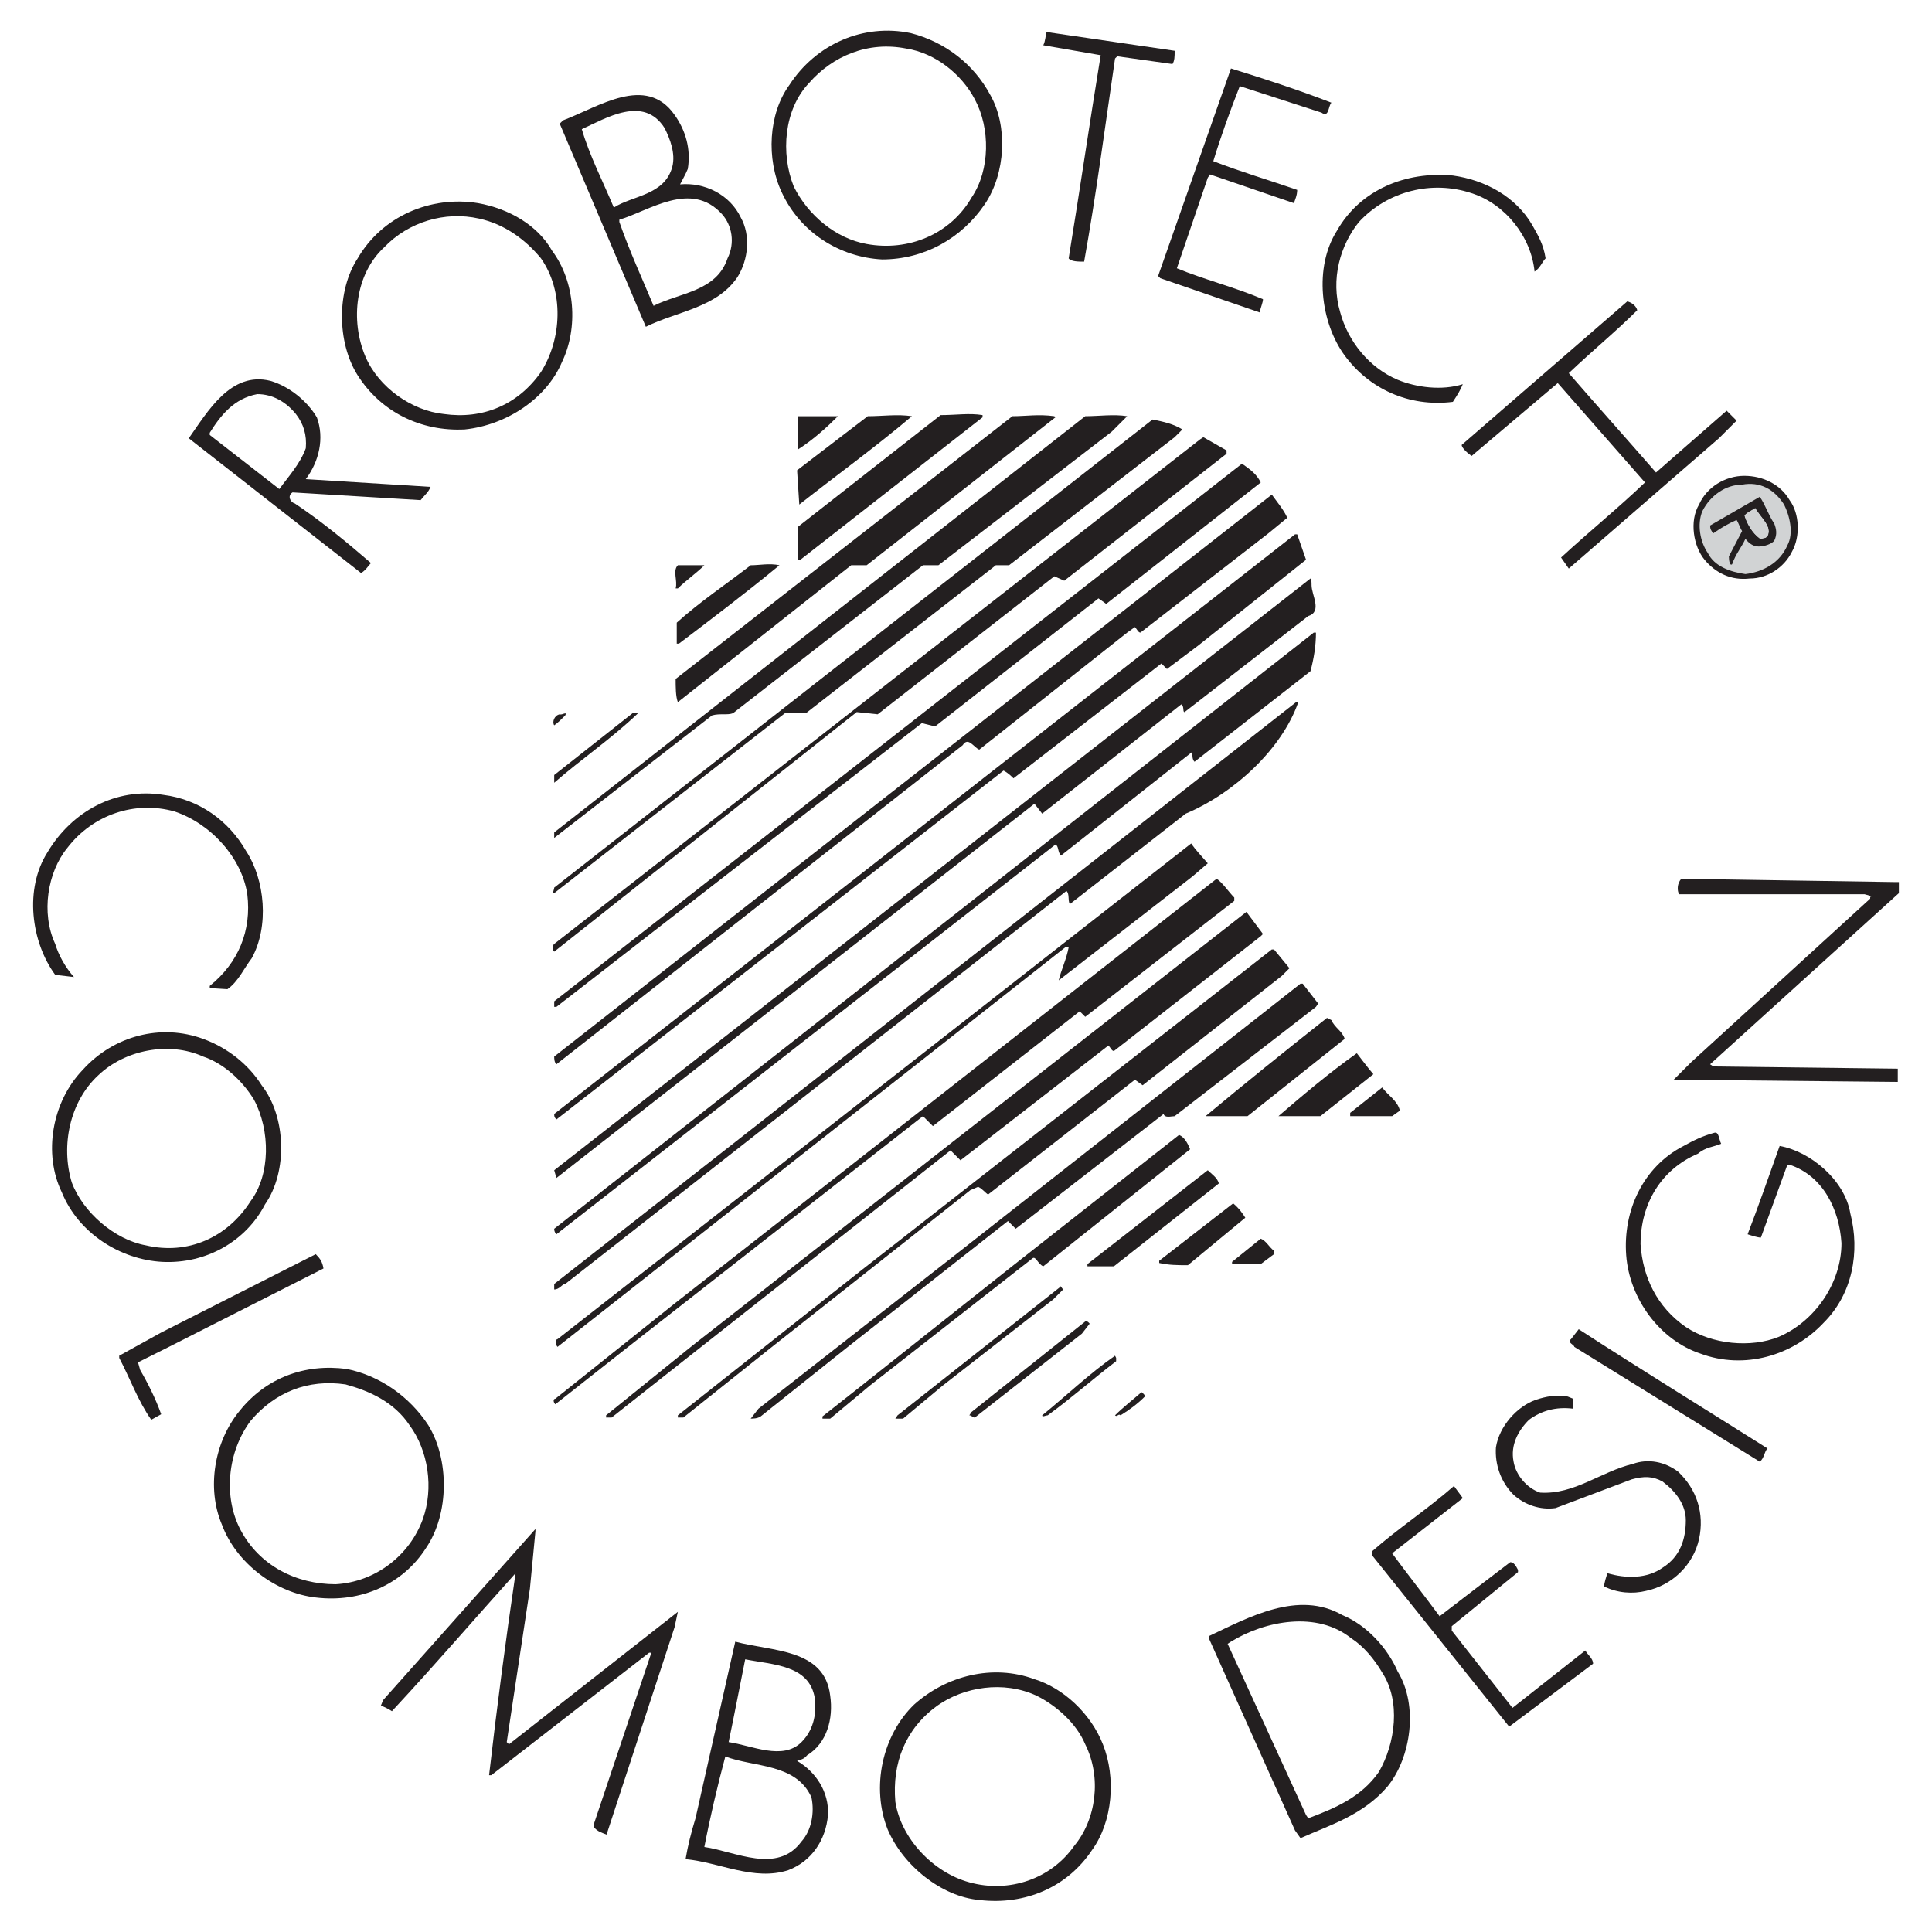 <?xml version="1.0" encoding="UTF-8"?> <!-- Generator: Adobe Illustrator 24.2.0, SVG Export Plug-In . SVG Version: 6.00 Build 0) --> <svg xmlns="http://www.w3.org/2000/svg" xmlns:xlink="http://www.w3.org/1999/xlink" version="1.1" id="Livello_1" x="0px" y="0px" viewBox="0 0 175 175" style="enable-background:new 0 0 175 175;" xml:space="preserve"> <style type="text/css"> .st0{display:none;} .st1{display:inline;fill-rule:evenodd;clip-rule:evenodd;fill:#B1B1B1;} .st2{display:inline;fill:#FFFFFF;} .st3{display:inline;fill:#1D1D1B;} .st4{fill-rule:evenodd;clip-rule:evenodd;fill:#231F20;} .st5{fill-rule:evenodd;clip-rule:evenodd;fill:#D1D3D4;} </style> <g class="st0"> <path class="st1" d="M87.6,2C134.8,2,173,40.3,173,87.4s-38.3,85.4-85.4,85.4S2.2,134.6,2.2,87.4C2.2,40.3,40.5,2,87.6,2"></path> <path class="st2" d="M64.3,66.4c3.9-2,7.8-3.5,11.6-4.4c3.8-1,7.7-1.5,11.7-1.5c14,0,25.9,4.9,35.6,14.5 c9.7,9.7,14.5,21.5,14.5,35.5c0,13.9-4.9,25.8-14.7,35.5c-9.8,9.7-21.6,14.6-35.3,14.6c-13.6,0-25.4-4.9-35.3-14.8 c-9.9-9.9-14.8-21.6-14.8-35.3c0-6.3,1.2-12.3,3.5-17.9c2.3-5.7,6.2-11.8,11.5-18.2l49-59.2c0.3-0.3,0.6-0.5,1-0.7 c0.3-0.2,0.6-0.3,0.9-0.4c0.6,0.1,1.1,0.3,1.5,0.7s0.6,0.8,0.6,1.2c0,0.4,0,0.7-0.2,1c-0.1,0.3-0.3,0.6-0.6,0.8L64.3,66.4z M42,110.5c0,12.5,4.5,23.2,13.4,32.2s19.6,13.5,32.1,13.5c12.6,0,23.3-4.4,32.3-13.3s13.4-19.7,13.4-32.4 c0-12.8-4.4-23.7-13.3-32.6s-19.7-13.3-32.4-13.3c-12.7,0-23.4,4.5-32.2,13.4C46.5,87,42,97.8,42,110.5z"></path> <path class="st2" d="M58.7,109h-0.9l2.5-3l-2.2-2.6H59l1.8,2.1l1.7-2.1h1l-2.2,2.6l2.5,3h-0.9l-2.1-2.4L58.7,109z M56.2,109v-5.6 h0.7v5.6H56.2z M56.2,102.3v-0.9h0.7v0.9H56.2z M49.7,107.3h0.7c0,0.4,0.2,0.7,0.6,0.9c0.3,0.2,0.8,0.3,1.4,0.3 c0.6,0,1.1-0.1,1.4-0.3c0.3-0.2,0.5-0.4,0.5-0.8c0-0.2-0.1-0.4-0.2-0.6c-0.2-0.1-0.4-0.2-0.8-0.3l-1.6-0.2 c-0.6-0.1-1.1-0.3-1.4-0.5c-0.3-0.2-0.4-0.6-0.4-1c0-0.5,0.2-0.9,0.7-1.2c0.4-0.3,1-0.4,1.8-0.4c0.8,0,1.4,0.2,1.8,0.5 c0.5,0.3,0.7,0.8,0.7,1.3h-0.7c0-0.4-0.2-0.7-0.6-0.9s-0.8-0.3-1.3-0.3c-0.5,0-0.9,0.1-1.2,0.3c-0.3,0.2-0.4,0.4-0.4,0.7 c0,0.2,0.1,0.4,0.3,0.6c0.2,0.1,0.5,0.2,1,0.3l1.4,0.2c0.6,0.1,1.1,0.3,1.3,0.5c0.3,0.2,0.4,0.6,0.4,1c0,0.6-0.2,1-0.7,1.3 c-0.5,0.3-1.2,0.5-2.1,0.5c-0.8,0-1.4-0.2-1.9-0.5C50,108.4,49.7,107.9,49.7,107.3z"></path> <path class="st3" d="M124.3,115.9c0,0.4,0.1,0.7,0.1,0.8s0.3,0.1,0.5,0.1c0.1,0,0.2,0,0.3,0c0.1,0,0.2,0,0.3-0.1v0.6 c-0.2,0-0.3,0.1-0.5,0.1s-0.3,0-0.4,0c-0.4,0-0.7-0.1-0.8-0.3s-0.3-0.6-0.3-1.2v-3.6h-0.9v-0.6h0.9v-1.6h0.7v1.6h1.3v0.6h-1.3 L124.3,115.9L124.3,115.9z M110.7,119.4v-7.6h0.7v1c0.3-0.4,0.6-0.7,1-0.8c0.4-0.2,0.8-0.3,1.3-0.3c0.9,0,1.6,0.3,2.2,0.8 c0.5,0.5,0.8,1.3,0.8,2.1s-0.3,1.6-0.8,2.1c-0.6,0.5-1.3,0.8-2.2,0.8c-0.5,0-0.9-0.1-1.3-0.3s-0.7-0.5-1-0.8v3L110.7,119.4 L110.7,119.4z M111.4,114.6c0,0.7,0.2,1.2,0.6,1.6c0.4,0.4,0.9,0.6,1.6,0.6s1.2-0.2,1.6-0.6s0.6-0.9,0.6-1.6s-0.2-1.2-0.6-1.6 c-0.4-0.4-0.9-0.6-1.6-0.6s-1.2,0.2-1.6,0.6C111.6,113.4,111.4,113.9,111.4,114.6z M103.8,115.6c-0.2,0.6-0.5,1.1-1,1.4 s-1.1,0.5-1.8,0.5c-0.9,0-1.6-0.3-2.2-0.8c-0.6-0.6-0.8-1.3-0.8-2.2s0.3-1.6,0.8-2.2c0.6-0.6,1.3-0.8,2.2-0.8s1.6,0.3,2.2,0.8 c0.5,0.5,0.8,1.3,0.8,2.2v0.2h-5.2c0,0.7,0.3,1.2,0.6,1.6c0.4,0.4,0.9,0.6,1.6,0.6c0.5,0,0.9-0.1,1.2-0.3c0.3-0.2,0.6-0.5,0.7-0.9 L103.8,115.6L103.8,115.6z M98.9,114.2h4.3c0-0.6-0.3-1-0.7-1.3s-0.9-0.5-1.5-0.5c-0.6,0-1.1,0.2-1.5,0.5 C99.2,113.2,98.9,113.6,98.9,114.2z M91.2,115.4h0.8c-0.1,0.7-0.4,1.2-0.9,1.6c-0.5,0.4-1.1,0.6-1.9,0.6c-0.9,0-1.6-0.3-2.2-0.8 c-0.6-0.6-0.8-1.3-0.8-2.2c0-0.9,0.3-1.6,0.8-2.2c0.6-0.6,1.3-0.8,2.2-0.8c0.7,0,1.3,0.2,1.8,0.6s0.8,0.9,0.9,1.5h-0.8 c-0.1-0.4-0.4-0.8-0.7-1s-0.8-0.3-1.3-0.3c-0.7,0-1.2,0.2-1.6,0.6s-0.6,1-0.6,1.7c0,0.7,0.2,1.3,0.6,1.7c0.4,0.4,0.9,0.6,1.6,0.6 c0.5,0,0.9-0.1,1.3-0.4C90.8,116.2,91.1,115.8,91.2,115.4z M74.3,117.4v-5.6H75v1c0.3-0.4,0.6-0.7,1-0.9c0.4-0.2,0.8-0.3,1.3-0.3 c0.7,0,1.3,0.2,1.6,0.5c0.3,0.3,0.5,0.9,0.5,1.6v3.6h-0.7v-3.2c0-0.7-0.1-1.2-0.3-1.5c-0.2-0.3-0.6-0.4-1.2-0.4 c-0.6,0-1.2,0.2-1.6,0.5s-0.6,0.8-0.6,1.3v3.2L74.3,117.4L74.3,117.4z M61.7,114.6c0-0.9,0.3-1.6,0.8-2.2c0.5-0.6,1.3-0.8,2.2-0.8 c0.9,0,1.6,0.3,2.2,0.8s0.8,1.3,0.8,2.2c0,0.9-0.3,1.6-0.8,2.2c-0.6,0.6-1.3,0.8-2.2,0.8c-0.9,0-1.6-0.3-2.2-0.8 C62,116.2,61.7,115.5,61.7,114.6z M62.4,114.6c0,0.7,0.2,1.3,0.6,1.7c0.4,0.4,1,0.6,1.6,0.6c0.7,0,1.2-0.2,1.6-0.6 c0.4-0.4,0.6-1,0.6-1.7s-0.2-1.3-0.6-1.7s-0.9-0.6-1.6-0.6c-0.7,0-1.2,0.2-1.6,0.6C62.6,113.4,62.4,113.9,62.4,114.6z M54.8,115.4 h0.8c-0.1,0.7-0.4,1.2-0.9,1.6c-0.5,0.4-1.1,0.6-1.9,0.6c-0.9,0-1.6-0.3-2.2-0.8c-0.5-0.6-0.8-1.3-0.8-2.2c0-0.9,0.3-1.6,0.8-2.2 c0.5-0.6,1.3-0.8,2.2-0.8c0.7,0,1.3,0.2,1.8,0.6s0.8,0.9,0.9,1.5h-0.8c-0.1-0.4-0.4-0.8-0.7-1s-0.8-0.3-1.3-0.3 c-0.7,0-1.2,0.2-1.6,0.6s-0.6,1-0.6,1.7c0,0.7,0.2,1.3,0.6,1.7c0.4,0.4,1,0.6,1.6,0.6c0.5,0,1-0.1,1.3-0.4 C54.5,116.2,54.7,115.8,54.8,115.4z M120,107.3h0.7c0.1,0.4,0.2,0.7,0.6,0.9c0.3,0.2,0.8,0.3,1.4,0.3c0.6,0,1.1-0.1,1.4-0.3 s0.5-0.4,0.5-0.8c0-0.2-0.1-0.4-0.2-0.6c-0.2-0.1-0.4-0.2-0.8-0.3l-1.6-0.2c-0.6-0.1-1.1-0.3-1.4-0.5s-0.4-0.6-0.4-1 c0-0.5,0.2-0.9,0.7-1.2c0.4-0.3,1.1-0.4,1.8-0.4s1.4,0.2,1.8,0.5c0.4,0.3,0.7,0.8,0.7,1.3h-0.7c-0.1-0.4-0.2-0.7-0.6-0.9 s-0.8-0.3-1.3-0.3c-0.5,0-0.9,0.1-1.2,0.3c-0.3,0.2-0.4,0.4-0.4,0.7c0,0.2,0.1,0.4,0.3,0.6c0.2,0.1,0.5,0.2,1,0.3l1.4,0.2 c0.6,0.1,1.1,0.3,1.3,0.5c0.3,0.2,0.4,0.6,0.4,1c0,0.6-0.2,1-0.7,1.3s-1.2,0.5-2.1,0.5c-0.8,0-1.4-0.2-1.9-0.5 C120.3,108.4,120,107.9,120,107.3z M117.3,109h-0.7v-5.6h0.7v0.9c0.2-0.3,0.4-0.6,0.7-0.8c0.3-0.2,0.6-0.3,1-0.3c0.1,0,0.2,0,0.4,0 c0.1,0,0.3,0.1,0.4,0.1v0.7c-0.1,0-0.2-0.1-0.3-0.1c-0.1,0-0.2,0-0.3,0c-0.4,0-0.8,0.1-1.1,0.3c-0.3,0.2-0.5,0.6-0.7,1.1L117.3,109 L117.3,109z M115.1,107.2c-0.2,0.6-0.5,1.1-1,1.4s-1.1,0.5-1.8,0.5c-0.9,0-1.6-0.3-2.2-0.8c-0.6-0.6-0.8-1.3-0.8-2.2 s0.3-1.6,0.8-2.2c0.6-0.6,1.3-0.8,2.2-0.8s1.6,0.3,2.2,0.8c0.5,0.5,0.8,1.3,0.8,2.2v0.2h-5.2c0,0.7,0.3,1.2,0.6,1.6 c0.4,0.4,0.9,0.6,1.6,0.6c0.5,0,0.9-0.1,1.2-0.3c0.3-0.2,0.6-0.5,0.7-0.9L115.1,107.2L115.1,107.2z M110.2,105.8h4.3 c0-0.6-0.3-1-0.7-1.3s-0.9-0.5-1.5-0.5c-0.6,0-1.1,0.2-1.5,0.5C110.4,104.8,110.2,105.2,110.2,105.8z M107.6,107.5 c0,0.4,0.1,0.7,0.1,0.8s0.3,0.1,0.5,0.1c0.1,0,0.2,0,0.3,0c0.1,0,0.2,0,0.3-0.1v0.6c-0.2,0-0.3,0.1-0.5,0.1s-0.3,0-0.4,0 c-0.4,0-0.7-0.1-0.8-0.3s-0.3-0.6-0.3-1.2V104h-0.9v-0.6h0.9v-1.6h0.7v1.6h1.3v0.6h-1.3L107.6,107.5L107.6,107.5z M105.2,107.2 c-0.2,0.6-0.5,1.1-1,1.4s-1.1,0.5-1.8,0.5c-0.9,0-1.6-0.3-2.2-0.8c-0.6-0.6-0.8-1.3-0.8-2.2s0.3-1.6,0.8-2.2 c0.6-0.6,1.3-0.8,2.2-0.8s1.6,0.3,2.2,0.8c0.5,0.5,0.8,1.3,0.8,2.2v0.2h-5.2c0,0.7,0.3,1.2,0.6,1.6c0.4,0.4,0.9,0.6,1.6,0.6 c0.5,0,0.9-0.1,1.2-0.3c0.3-0.2,0.6-0.5,0.7-0.9L105.2,107.2L105.2,107.2z M100.2,105.8h4.3c0-0.6-0.3-1-0.7-1.3s-0.9-0.5-1.5-0.5 c-0.6,0-1.1,0.2-1.5,0.5C100.5,104.8,100.3,105.2,100.2,105.8z M88.6,109v-5.6h0.7v1c0.3-0.4,0.6-0.7,1-0.9 c0.4-0.2,0.8-0.3,1.3-0.3c0.5,0,1,0.1,1.3,0.3c0.3,0.2,0.6,0.5,0.8,0.9c0.3-0.4,0.6-0.7,1-0.9c0.4-0.2,0.8-0.3,1.3-0.3 c0.7,0,1.3,0.2,1.6,0.5c0.3,0.3,0.5,0.9,0.5,1.6v3.6h-0.7v-3.2c0-0.7-0.1-1.2-0.3-1.5c-0.2-0.3-0.6-0.4-1.2-0.4 c-0.6,0-1.2,0.2-1.6,0.5s-0.6,0.8-0.6,1.3v3.2H93v-3.2c0-0.7-0.1-1.2-0.3-1.5c-0.2-0.3-0.6-0.4-1.2-0.4c-0.6,0-1.2,0.2-1.6,0.5 s-0.6,0.8-0.6,1.3v3.2L88.6,109L88.6,109z M86.3,109v-5.6H87v5.6H86.3z M86.3,102.3v-0.9H87v0.9H86.3z M83.9,109v-7.6h0.7v7.6H83.9 z M81.5,109v-7.6h0.7v7.6H81.5z M79.1,109v-5.6h0.7v5.6H79.1z M79.1,102.3v-0.9h0.7v0.9H79.1z M67.9,109v-5.6h0.7v1 c0.3-0.4,0.6-0.7,1-0.9c0.4-0.2,0.8-0.3,1.3-0.3c0.5,0,1,0.1,1.3,0.3c0.3,0.2,0.6,0.5,0.8,0.9c0.3-0.4,0.6-0.7,1-0.9 c0.4-0.2,0.8-0.3,1.3-0.3c0.7,0,1.3,0.2,1.6,0.5c0.3,0.3,0.5,0.9,0.5,1.6v3.6h-0.7v-3.2c0-0.7-0.1-1.2-0.3-1.5 c-0.2-0.3-0.6-0.4-1.2-0.4c-0.6,0-1.2,0.2-1.6,0.5s-0.6,0.8-0.6,1.3v3.2h-0.7v-3.2c0-0.7-0.1-1.2-0.3-1.5c-0.2-0.3-0.6-0.4-1.2-0.4 c-0.6,0-1.2,0.2-1.6,0.5s-0.6,0.8-0.6,1.3v3.2L67.9,109L67.9,109z"></path> </g> <g> <path class="st4" d="M106.4,4.6c0,0.5,0,0.9-0.2,1.2l-5-0.7l-0.2,0.2c-0.9,6.1-1.7,12.3-2.8,18.4c-0.5,0-1.2,0-1.4-0.3 c1-6.1,1.9-12.3,2.9-18.4l-5.2-0.9c0.2-0.4,0.2-0.9,0.3-1.2"></path> <path class="st4" d="M88.3,9c1.4,2.6,1.4,6.4-0.3,8.9c-1.9,3.3-5.7,4.9-9.5,4.2c-2.8-0.5-5.3-2.6-6.6-5.2c-1.2-3-0.9-7,1.4-9.4 c2.1-2.4,5.3-3.8,8.8-3.1C84.7,4.8,87.1,6.7,88.3,9 M89.7,8.6c1.6,2.8,1.4,7.1-0.5,9.9c-2.1,3.1-5.5,5-9.3,5 c-3.8-0.2-7.4-2.4-9.1-6.1c-1.4-3-1.2-7.1,0.7-9.7c2.4-3.7,6.7-5.6,11-4.7C85.6,3.8,88.2,5.8,89.7,8.6z"></path> <path class="st4" d="M120.6,9.3c-0.3,0.3-0.2,1.4-0.9,0.9l-7.4-2.4c-0.9,2.3-1.7,4.5-2.4,6.8c2.6,1,5,1.7,7.6,2.6 c0,0.5-0.2,0.9-0.3,1.2l-7.6-2.6l-0.2,0.3l-2.8,8.2c2.4,1,5.2,1.7,7.8,2.8c0,0.3-0.2,0.7-0.3,1.2l-9-3.1l-0.2-0.2l6.6-18.8 C114.4,7.1,117.5,8.1,120.6,9.3"></path> <path class="st4" d="M138.8,20.4c0.5,0.9,1,1.7,1.2,3c-0.3,0.3-0.5,0.9-1,1.2c-0.3-3.1-2.6-6.1-5.7-7.1c-3.6-1.2-7.6-0.2-10.2,2.6 c-1.7,2.1-2.6,5.2-1.7,8.2c0.7,2.6,2.6,5,5.2,6.1c1.7,0.7,4,1,5.9,0.4c-0.2,0.5-0.5,1-0.9,1.6c-4,0.5-7.6-1.2-9.8-4.2 c-2.2-3-2.8-8-0.7-11.3c2.1-3.7,6.2-5.4,10.5-5C134.5,16.3,137.3,17.8,138.8,20.4"></path> <path class="st4" d="M60.2,11.6c0.5,1,1,2.3,0.7,3.5c-0.7,2.6-3.6,2.6-5.3,3.7c-1-2.4-2.2-4.7-2.9-7.1 C54.9,10.7,58.3,8.6,60.2,11.6 M65.4,19.4c0.9,1,1.2,2.6,0.5,4c-1,3-4.3,3.1-6.7,4.3c-1-2.4-2.2-5-3.1-7.6v-0.2 C58.8,19.1,62.6,16.3,65.4,19.4z M61.1,10.4c1,1.4,1.5,3.1,1.2,4.9c-0.2,0.5-0.5,1-0.7,1.4c2.2-0.2,4.5,0.9,5.5,3 c0.9,1.6,0.7,3.8-0.3,5.4c-1.9,2.8-5.5,3.1-8.3,4.5l-7.8-18.4l0.3-0.3C54.2,9.7,58.5,6.7,61.1,10.4z"></path> <path class="st4" d="M49,23.4c2.1,3,1.9,7.3,0,10.3c-2.1,3-5.3,4.3-8.8,3.8c-2.9-0.3-5.9-2.4-7.1-5.2c-1.4-3.3-0.9-7.5,1.7-9.9 c2.2-2.3,5.5-3.3,8.6-2.6C45.7,20.3,47.6,21.7,49,23.4 M50,22.7c2.1,2.8,2.4,7,0.9,10.1c-1.4,3.3-5,5.7-8.8,6.1 c-4,0.2-7.6-1.6-9.7-4.9c-1.9-3-1.9-7.7,0-10.6c2.2-3.8,6.6-5.7,10.9-5C46.1,18.9,48.7,20.4,50,22.7z"></path> <path class="st4" d="M148.3,28.1c-1.9,1.9-4.1,3.7-6.2,5.7c2.6,3,5.2,5.9,7.9,9l6.4-5.6l0.9,0.9l-1.6,1.6l-13.6,11.8l-0.7-1 c2.6-2.4,5.2-4.5,7.6-6.8l-7.9-9l-7.8,6.6c-0.3-0.2-0.9-0.7-0.9-1l15-13C147.8,27.4,148.2,27.7,148.3,28.1"></path> <path class="st4" d="M26.8,37.5c0.7,0.9,1,1.9,0.9,3.1c-0.5,1.4-1.6,2.6-2.4,3.7L19,39.4v-0.2c1-1.6,2.2-3.1,4.3-3.5 C24.7,35.7,25.9,36.4,26.8,37.5 M28.7,37.8c0.7,1.9,0.2,4-1,5.6L39,44.1c-0.2,0.5-0.5,0.7-0.9,1.2l-11.6-0.7 c-0.5,0.3-0.2,0.9,0.2,1c2.4,1.6,4.7,3.5,6.9,5.4c-0.2,0.2-0.5,0.7-0.9,0.9L17.1,39.7c1.7-2.4,3.8-6.1,7.4-5.2 C26.2,35,27.8,36.3,28.7,37.8z"></path> <path class="st4" d="M89,37.8L72.5,50.7h-0.2v-3l12.9-10.1c1.4,0,2.6-0.2,3.8,0"></path> <path class="st4" d="M95.6,37.8L78.5,51.2h-1.4L61.4,63.6c-0.2-0.5-0.2-1.4-0.2-2.1l30.5-23.8c1.2,0,2.4-0.2,3.8,0"></path> <path class="st4" d="M102.1,37.7l-1.4,1.4L85,51.2h-1.4L66.4,64.6c-0.5,0.2-1.2,0-1.9,0.2L50.2,75.9v-0.5l48.1-37.7 C99.5,37.7,100.9,37.5,102.1,37.7"></path> <path class="st4" d="M75.9,37.7c-1,1-2.2,2.1-3.6,3c0-1,0-1.9,0-3C73.5,37.7,74.9,37.7,75.9,37.7"></path> <path class="st4" d="M82.6,37.7c-3.3,2.8-6.9,5.4-10.2,8l-0.2-3.1l6.4-4.9C79.9,37.7,81.3,37.5,82.6,37.7"></path> <path class="st4" d="M107.1,38.9l-0.7,0.7l-15,11.6h-1.2L73,64.6h-1.9L50.2,80.9c-0.2,0,0-0.3,0-0.5L104.4,38 C105.4,38.2,106.3,38.4,107.1,38.9"></path> <path class="st4" d="M111.1,41.1L96.4,52.6l-0.9-0.4l-16,12.5l-1.9-0.2L50.2,86.2c-0.2-0.2-0.2-0.5,0-0.7l58.5-45.7l0.3-0.2 l2.1,1.2"></path> <path class="st4" d="M114.2,43.7l-14,11l-0.7-0.5L84.7,65.8l-1.2-0.3L50.4,91.2h-0.2v-0.5L112.5,42 C113.2,42.5,113.8,42.9,114.2,43.7"></path> <path class="st4" d="M162.1,45.3c0.9,1.2,1,3.3,0.2,4.7c-0.7,1.4-2.2,2.4-3.8,2.4c-1.7,0.2-3.1-0.5-4.1-1.7c-1-1.2-1.4-3.5-0.5-5 c0.7-1.6,2.4-2.6,4.1-2.6S161.3,43.9,162.1,45.3"></path> <path class="st4" d="M116.6,46.9l-1.7,1.4l-11.6,9c-0.2,0-0.3-0.3-0.5-0.5l-0.7,0.5L88.7,67.9c-0.5-0.2-1-1.2-1.5-0.4L50.4,96.4 c-0.2-0.2-0.2-0.5-0.2-0.7l65-50.9C115.7,45.5,116.3,46.2,116.6,46.9"></path> <path class="st5" d="M160.1,48.6c-0.2,0.2-0.5,0.2-0.7,0.2c-0.7-0.5-1.2-1.4-1.4-2.1c0.2-0.3,0.7-0.5,1-0.7 C159.5,46.9,160.6,47.7,160.1,48.6"></path> <path class="st4" d="M160.1,48.6c-0.2,0.2-0.5,0.2-0.7,0.2c-0.7-0.5-1.2-1.4-1.4-2.1c0.2-0.3,0.7-0.5,1-0.7 C159.5,46.9,160.6,47.7,160.1,48.6 M160.7,47.4c0.2,0.5,0.3,1,0,1.6c-0.3,0.3-0.9,0.5-1.4,0.5c-0.5,0-0.9-0.3-1.2-0.7 c-0.3,0.7-0.9,1.4-1.2,2.3c-0.2,0.2-0.3-0.3-0.3-0.7l1.2-2.3c-0.2-0.3-0.3-0.7-0.5-1c-0.7,0.3-1.4,0.7-2.1,1.2 c-0.2-0.2-0.3-0.4-0.3-0.7l4.5-2.6C159.9,45.7,160.2,46.7,160.7,47.4z"></path> <path class="st5" d="M160.7,47.4c0.2,0.5,0.3,1,0,1.6c-0.3,0.3-0.9,0.5-1.4,0.5c-0.5,0-0.9-0.3-1.2-0.7c-0.3,0.7-0.9,1.4-1.2,2.3 c-0.2,0.2-0.3-0.3-0.3-0.7l1.2-2.3c-0.2-0.3-0.3-0.7-0.5-1c-0.7,0.3-1.4,0.7-2.1,1.2c-0.2-0.2-0.3-0.4-0.3-0.7l4.5-2.6 C159.9,45.7,160.2,46.7,160.7,47.4 M161.6,45.7c0.5,1,0.9,2.6,0.3,3.7c-0.7,1.6-2.2,2.4-3.8,2.6c-1.4-0.2-2.8-0.7-3.4-1.9 c-0.7-1-1-2.6-0.5-3.8c0.7-1.4,2.1-2.4,3.6-2.4C159.4,43.6,160.7,44.3,161.6,45.7z"></path> <path class="st4" d="M118.3,50.7l-9.8,7.8l-2.8,2.1l-0.5-0.5L91.8,70.5c-0.2-0.2-0.5-0.5-0.9-0.7l-40.5,31.6 c-0.2-0.2-0.2-0.3-0.2-0.5l67.1-52.5h0.2"></path> <path class="st4" d="M70.6,51.2c-2.9,2.4-6.2,4.9-9.1,7.1h-0.2v-1.9c2.1-1.9,4.5-3.5,6.7-5.2C68.8,51.2,69.7,51,70.6,51.2"></path> <path class="st4" d="M63.8,51.2c-0.7,0.7-1.7,1.4-2.4,2.1h-0.2c0.2-0.7-0.3-1.6,0.2-2.1C62.1,51.2,63.1,51.2,63.8,51.2"></path> <path class="st4" d="M118.8,53c0,0.9,1,2.4-0.3,2.8l-11.2,8.7c-0.2,0,0-0.5-0.3-0.7l-12.6,9.9l-0.7-0.9l-43.3,33.9l-0.2-0.7 l68.5-53.6C118.8,52.4,118.8,52.8,118.8,53"></path> <path class="st4" d="M118.7,60.8L108.2,69c-0.2-0.2-0.2-0.5-0.2-0.9l-11.9,9.4c-0.3-0.3-0.2-0.9-0.5-1l-45.2,35.3 c-0.2-0.2-0.2-0.4-0.2-0.5L119,57.3h0.2C119.2,58.5,119,59.7,118.7,60.8"></path> <path class="st4" d="M117.6,63.6c-1.5,4.3-5.9,8.3-10.2,10.1l-10.5,8.2c-0.2-0.4,0-0.9-0.3-1.2l-45.4,35.6c-0.3,0-0.5,0.5-1,0.5 v-0.5l67.2-52.7"></path> <path class="st4" d="M51.2,64.8c-0.3,0.3-0.7,0.7-1,0.9c-0.2-0.3,0-0.9,0.5-1C50.9,64.8,51.4,64.4,51.2,64.8"></path> <path class="st4" d="M57.8,64.6c-2.4,2.3-5.2,4.2-7.6,6.3v-0.7l7.1-5.6C57.5,64.6,57.6,64.6,57.8,64.6"></path> <path class="st4" d="M22.3,77.1c1.7,2.6,2.1,6.8,0.5,9.7c-0.7,0.9-1.2,2.1-2.2,2.8L19,89.5v-0.2c2.6-2.1,3.8-5,3.4-8.3 c-0.5-3.3-3.3-6.4-6.6-7.5c-3.6-1-7.4,0.3-9.7,3.3C4.3,79,3.7,82.7,5,85.5c0.3,1,0.9,2.1,1.7,3L5,88.3c-2.2-3-2.8-7.8-0.7-11.1 c2.2-3.7,6.2-5.9,10.5-5.2C18,72.4,20.7,74.3,22.3,77.1"></path> <path class="st4" d="M109.4,78.2l-1.4,1.2l-12.1,9.4c0.2-0.9,0.7-1.9,0.9-3h-0.3l-46,36.2c-0.2-0.2-0.2-0.7,0-0.7l57.4-44.9 C108.3,77,108.8,77.5,109.4,78.2"></path> <path class="st4" d="M111.8,81.3v0.3L98.3,92.1l-0.5-0.5L84.5,102c-0.3-0.3-0.5-0.5-0.9-0.9L56.9,122l-6.6,5.2 c-0.2-0.2-0.2-0.5,0-0.5l10.9-8.7l49-38.4C110.7,79.9,111.3,80.8,111.8,81.3"></path> <path class="st4" d="M172,79.9v1l-17.1,15.5l0.3,0.2l16.7,0.2V98l-20.3-0.2l1.6-1.6l16.2-14.8c0-0.2,0-0.2,0.2-0.2l-0.7-0.2 L152.1,81c-0.2-0.3-0.2-1,0.2-1.4l19.5,0.3"></path> <path class="st4" d="M114.4,84.6l-0.2,0.2l-13.3,10.4c-0.2,0-0.3-0.3-0.5-0.5l-13.4,10.4l-0.9-0.9l-26.9,21.2l-3.8,3 c-0.2,0-0.3,0-0.5,0v-0.2l7.8-6.3l50.2-39.3"></path> <path class="st4" d="M116.8,87.7l-0.7,0.7l-12.6,9.9l-0.7-0.5l-13.3,10.4c-0.3-0.2-0.5-0.5-0.9-0.7l-0.7,0.3l-18.1,14.3l-7.9,6.3 h-0.5v-0.2L78.1,115l37.1-29h0.2"></path> <path class="st4" d="M119.4,90.9l-0.2,0.3l-12.8,9.9c-0.3,0-0.9,0.2-1-0.2l-13.4,10.4l-0.7-0.7L76.8,122l-7.9,6.3 c-0.3,0.2-0.7,0.2-0.9,0.2l0.7-0.9L86.1,114l31.7-24.9h0.2"></path> <path class="st4" d="M120.6,92.4c0.3,0.7,1,1,1.2,1.7l-8.8,7c-1.4,0-2.6,0-3.8,0c3.6-3,7.2-5.9,11-8.9"></path> <path class="st4" d="M23,99.6c1.5,2.8,1.5,6.8-0.3,9.2c-2.1,3.3-5.7,4.9-9.5,4c-2.8-0.5-5.7-3-6.7-5.7c-1-3.3-0.2-7.3,2.4-9.7 c2.4-2.3,6.4-3.1,9.5-1.7C20.2,96.3,21.9,97.8,23,99.6 M23.7,98.3c2.2,2.8,2.4,7.8,0.3,10.8c-1.7,3.3-5.3,5.4-9.3,5.2 c-3.8-0.2-7.6-2.6-9.1-6.3c-1.7-3.5-0.9-8.2,1.9-11.1c2.8-3.1,7.1-4.2,10.9-2.8C20.6,94.9,22.5,96.4,23.7,98.3z"></path> <path class="st4" d="M124.4,97.3l-4.8,3.8c-1.2,0-2.6,0-3.8,0c2.2-1.9,4.7-4,7.1-5.7C123.3,95.9,123.8,96.6,124.4,97.3"></path> <path class="st4" d="M126.8,100.6l-0.7,0.5h-3.8v-0.3l2.9-2.3C125.7,99.2,126.6,99.7,126.8,100.6"></path> <path class="st4" d="M155.9,103.6c-0.7,0.3-1.4,0.3-2.1,0.9c-3.3,1.4-5.2,4.5-5.2,8.2c0.2,3,1.5,5.7,4.1,7.5 c2.4,1.6,5.9,1.9,8.4,0.9c3.3-1.4,5.7-4.9,5.7-8.5c-0.2-3.1-1.7-6.1-4.7-7.1h-0.2l-2.4,6.6c-0.3,0-0.9-0.2-1.2-0.3 c1-2.6,1.9-5.2,2.9-8c2.8,0.5,5.9,3.1,6.4,6.1c0.9,3.5,0.2,7.3-2.4,9.9c-2.8,3-7.2,4.3-11.2,2.8c-3.6-1.2-6.4-4.9-6.7-8.9 c-0.3-4,1.5-8,5.2-9.9c0.9-0.5,1.7-0.9,2.8-1.2C155.7,102.5,155.7,103.2,155.9,103.6"></path> <path class="st4" d="M107.8,104.1l-13.3,10.6c-0.5-0.2-0.7-1-1-0.7l-14.7,11.5l-3.6,3h-0.7v-0.2l3.3-2.6l14-11.1l15-11.8 C107.3,103,107.6,103.6,107.8,104.1"></path> <path class="st4" d="M109.4,106c0.3,0.3,0.9,0.7,1,1.2l-9.5,7.5h-2.4v-0.2"></path> <path class="st4" d="M112.8,110.3l-5.2,4.3c-0.9,0-1.7,0-2.6-0.2v-0.2l6.7-5.2C112.3,109.5,112.6,110,112.8,110.3"></path> <path class="st4" d="M115.4,113.3c0,0.2,0,0.2,0,0.3l-1.2,0.9h-2.6v-0.2l2.6-2.1C114.7,112.4,114.9,112.9,115.4,113.3"></path> <path class="st4" d="M29.3,114.9l-14,7.1l-2.8,1.4l0.2,0.7c0.7,1.2,1.4,2.6,1.9,4l-0.9,0.5c-1.2-1.7-1.9-3.7-2.9-5.6v-0.2l3.8-2.1 l14-7.1C29,114,29.2,114.3,29.3,114.9"></path> <path class="st4" d="M96.3,116.8l-0.9,0.9l-10,7.8l-3.6,3h-0.7l0.2-0.3l14.7-11.6C96.1,116.4,96.1,116.6,96.3,116.8"></path> <path class="st4" d="M98.7,119.9l-0.7,0.9l-9.7,7.6c-0.2,0-0.3-0.2-0.5-0.2l0.2-0.3l10.3-8.2C98.5,119.6,98.7,119.9,98.7,119.9"></path> <path class="st4" d="M160.1,131.2c-0.3,0.3-0.3,0.9-0.7,1.2L142.6,122c0-0.2-0.7-0.4-0.3-0.7l0.7-0.9 C148.7,124.1,154.4,127.6,160.1,131.2"></path> <path class="st4" d="M101.1,123v0.3c-2.1,1.6-4,3.3-6.2,4.9c-0.2,0-0.5,0.2-0.5,0c2.1-1.7,4.3-3.8,6.6-5.4"></path> <path class="st4" d="M37.1,129.1c1.7,2.3,2.2,5.7,1.2,8.5c-1.2,3.3-4.3,5.7-7.9,5.9c-3.6,0-6.9-1.7-8.6-4.9c-1.6-3-1.2-7.1,0.9-9.9 c2.2-2.6,5.2-3.8,8.6-3.3C33.5,126,35.7,127,37.1,129.1 M38.8,129.1c1.9,3.1,1.9,8-0.2,11.1c-2.1,3.3-5.9,5-10,4.5 c-3.6-0.4-7.2-3.1-8.5-6.6c-1.4-3.3-0.7-7.5,1.6-10.3c2.4-3,5.9-4.3,9.7-3.8C34.4,124.6,37.1,126.5,38.8,129.1z"></path> <path class="st4" d="M103.7,126.5c-0.7,0.7-1.4,1.2-2.2,1.7c-0.2-0.2-0.3,0.2-0.5,0c0.7-0.7,1.6-1.4,2.4-2.1 C103.5,126.2,103.7,126.3,103.7,126.5"></path> <path class="st4" d="M142.5,126.7v0.9c-1.6-0.2-2.9,0.2-4,1c-1,1-1.7,2.3-1.4,3.8c0.2,1.2,1.2,2.4,2.4,2.8c3.1,0.2,5.5-1.9,8.4-2.6 c1.4-0.5,2.9-0.2,4.1,0.7c1.7,1.6,2.4,3.8,1.9,6.1c-0.5,2.3-2.4,4.2-4.8,4.7c-1.2,0.3-2.6,0.2-3.8-0.4c0-0.3,0.2-0.9,0.3-1.2 c1.7,0.5,3.6,0.5,5-0.5c1.6-1,2.1-2.6,2.1-4.3c0-1.4-0.9-2.6-2.1-3.5c-0.9-0.5-1.7-0.5-2.8-0.2l-6.9,2.6c-1.4,0.2-2.8-0.3-3.8-1.2 c-1.2-1.2-1.7-2.8-1.6-4.3c0.3-1.9,1.9-3.7,3.6-4.3c0.9-0.3,1.9-0.5,2.9-0.3"></path> <path class="st4" d="M132.5,135.7l-6.4,5c1.4,1.9,2.9,3.8,4.3,5.7c2.2-1.7,4.3-3.3,6.4-4.9c0.3,0,0.5,0.3,0.7,0.7v0.2l-6,4.9v0.4 l5.5,7l6.6-5.2c0.2,0.4,0.7,0.7,0.7,1.2l-7.6,5.7l-12.4-15.5v-0.4c2.4-2.1,5-3.8,7.4-5.9C131.9,134.9,132.3,135.4,132.5,135.7"></path> <path class="st4" d="M48,143.9l-2.1,13.9l0.2,0.2l15.3-12l-0.3,1.4L55,166v0.2c-0.5-0.2-0.9-0.3-1.2-0.7v-0.3l5.2-15.5h-0.2 l-14.3,11.1h-0.2c0.7-6.1,1.5-12.2,2.4-18.3c-3.6,4-7.2,8.2-11.2,12.5c-0.3-0.2-0.7-0.4-1-0.5l0.2-0.5l13.8-15.5v0.2"></path> <path class="st4" d="M125.2,151.5c1.7,2.6,1.2,6.4-0.3,9c-1.6,2.3-4,3.3-6.4,4.2l-0.2-0.3l-7.1-15.5l0.3-0.2 c3.1-1.9,7.8-2.8,10.9-0.3C123.5,149.1,124.5,150.3,125.2,151.5 M126.6,151.4c1.9,3.1,1.2,7.8-0.9,10.4c-2.2,2.6-5.2,3.5-7.9,4.7 l-0.5-0.7l-7.8-17.4v-0.2c3.6-1.7,8.1-4.2,12.1-1.9C123.8,147.2,125.7,149.3,126.6,151.4z"></path> <path class="st4" d="M98.3,158c1.5,3,1,6.8-1,9.2c-2.1,3-5.9,4.3-9.5,3.3c-3.3-0.9-6.2-4-6.7-7.3c-0.3-3.5,0.9-6.6,3.8-8.7 c2.4-1.7,6-2.3,9-0.9C95.7,154.5,97.5,156.1,98.3,158 M99.9,158c1.2,3,0.9,7-1,9.6c-2.2,3.3-6,5-10.2,4.5c-3.4-0.3-6.9-3.1-8.3-6.4 c-1.5-3.8-0.5-8.5,2.4-11.3c2.9-2.6,7.1-3.7,10.9-2.3C96.3,152.9,98.8,155.2,99.9,158z"></path> <path class="st4" d="M73.5,162.8c0.3,1.4,0,3-0.9,4c-2.2,3-6,0.9-8.8,0.5c0.5-2.6,1.2-5.6,1.9-8.2 C68.3,160.1,72.1,159.7,73.5,162.8 M73.8,153.8c0.2,1.6-0.2,3-1.2,4c-1.7,1.7-4.5,0.3-6.6,0c0.5-2.4,1-5,1.5-7.5 C70,150.8,73.3,150.8,73.8,153.8z M75.2,153.6c0.3,2.1-0.3,4.3-2.1,5.4c-0.3,0.4-0.7,0.4-0.9,0.5c1.7,1,2.9,2.8,2.8,4.9 c-0.2,2.3-1.5,4.2-3.6,5c-3.1,1-6.2-0.7-9.3-1c0.2-1.2,0.5-2.4,0.9-3.7l3.6-16C69.9,149.6,74.7,149.3,75.2,153.6z"></path> </g> </svg> 
